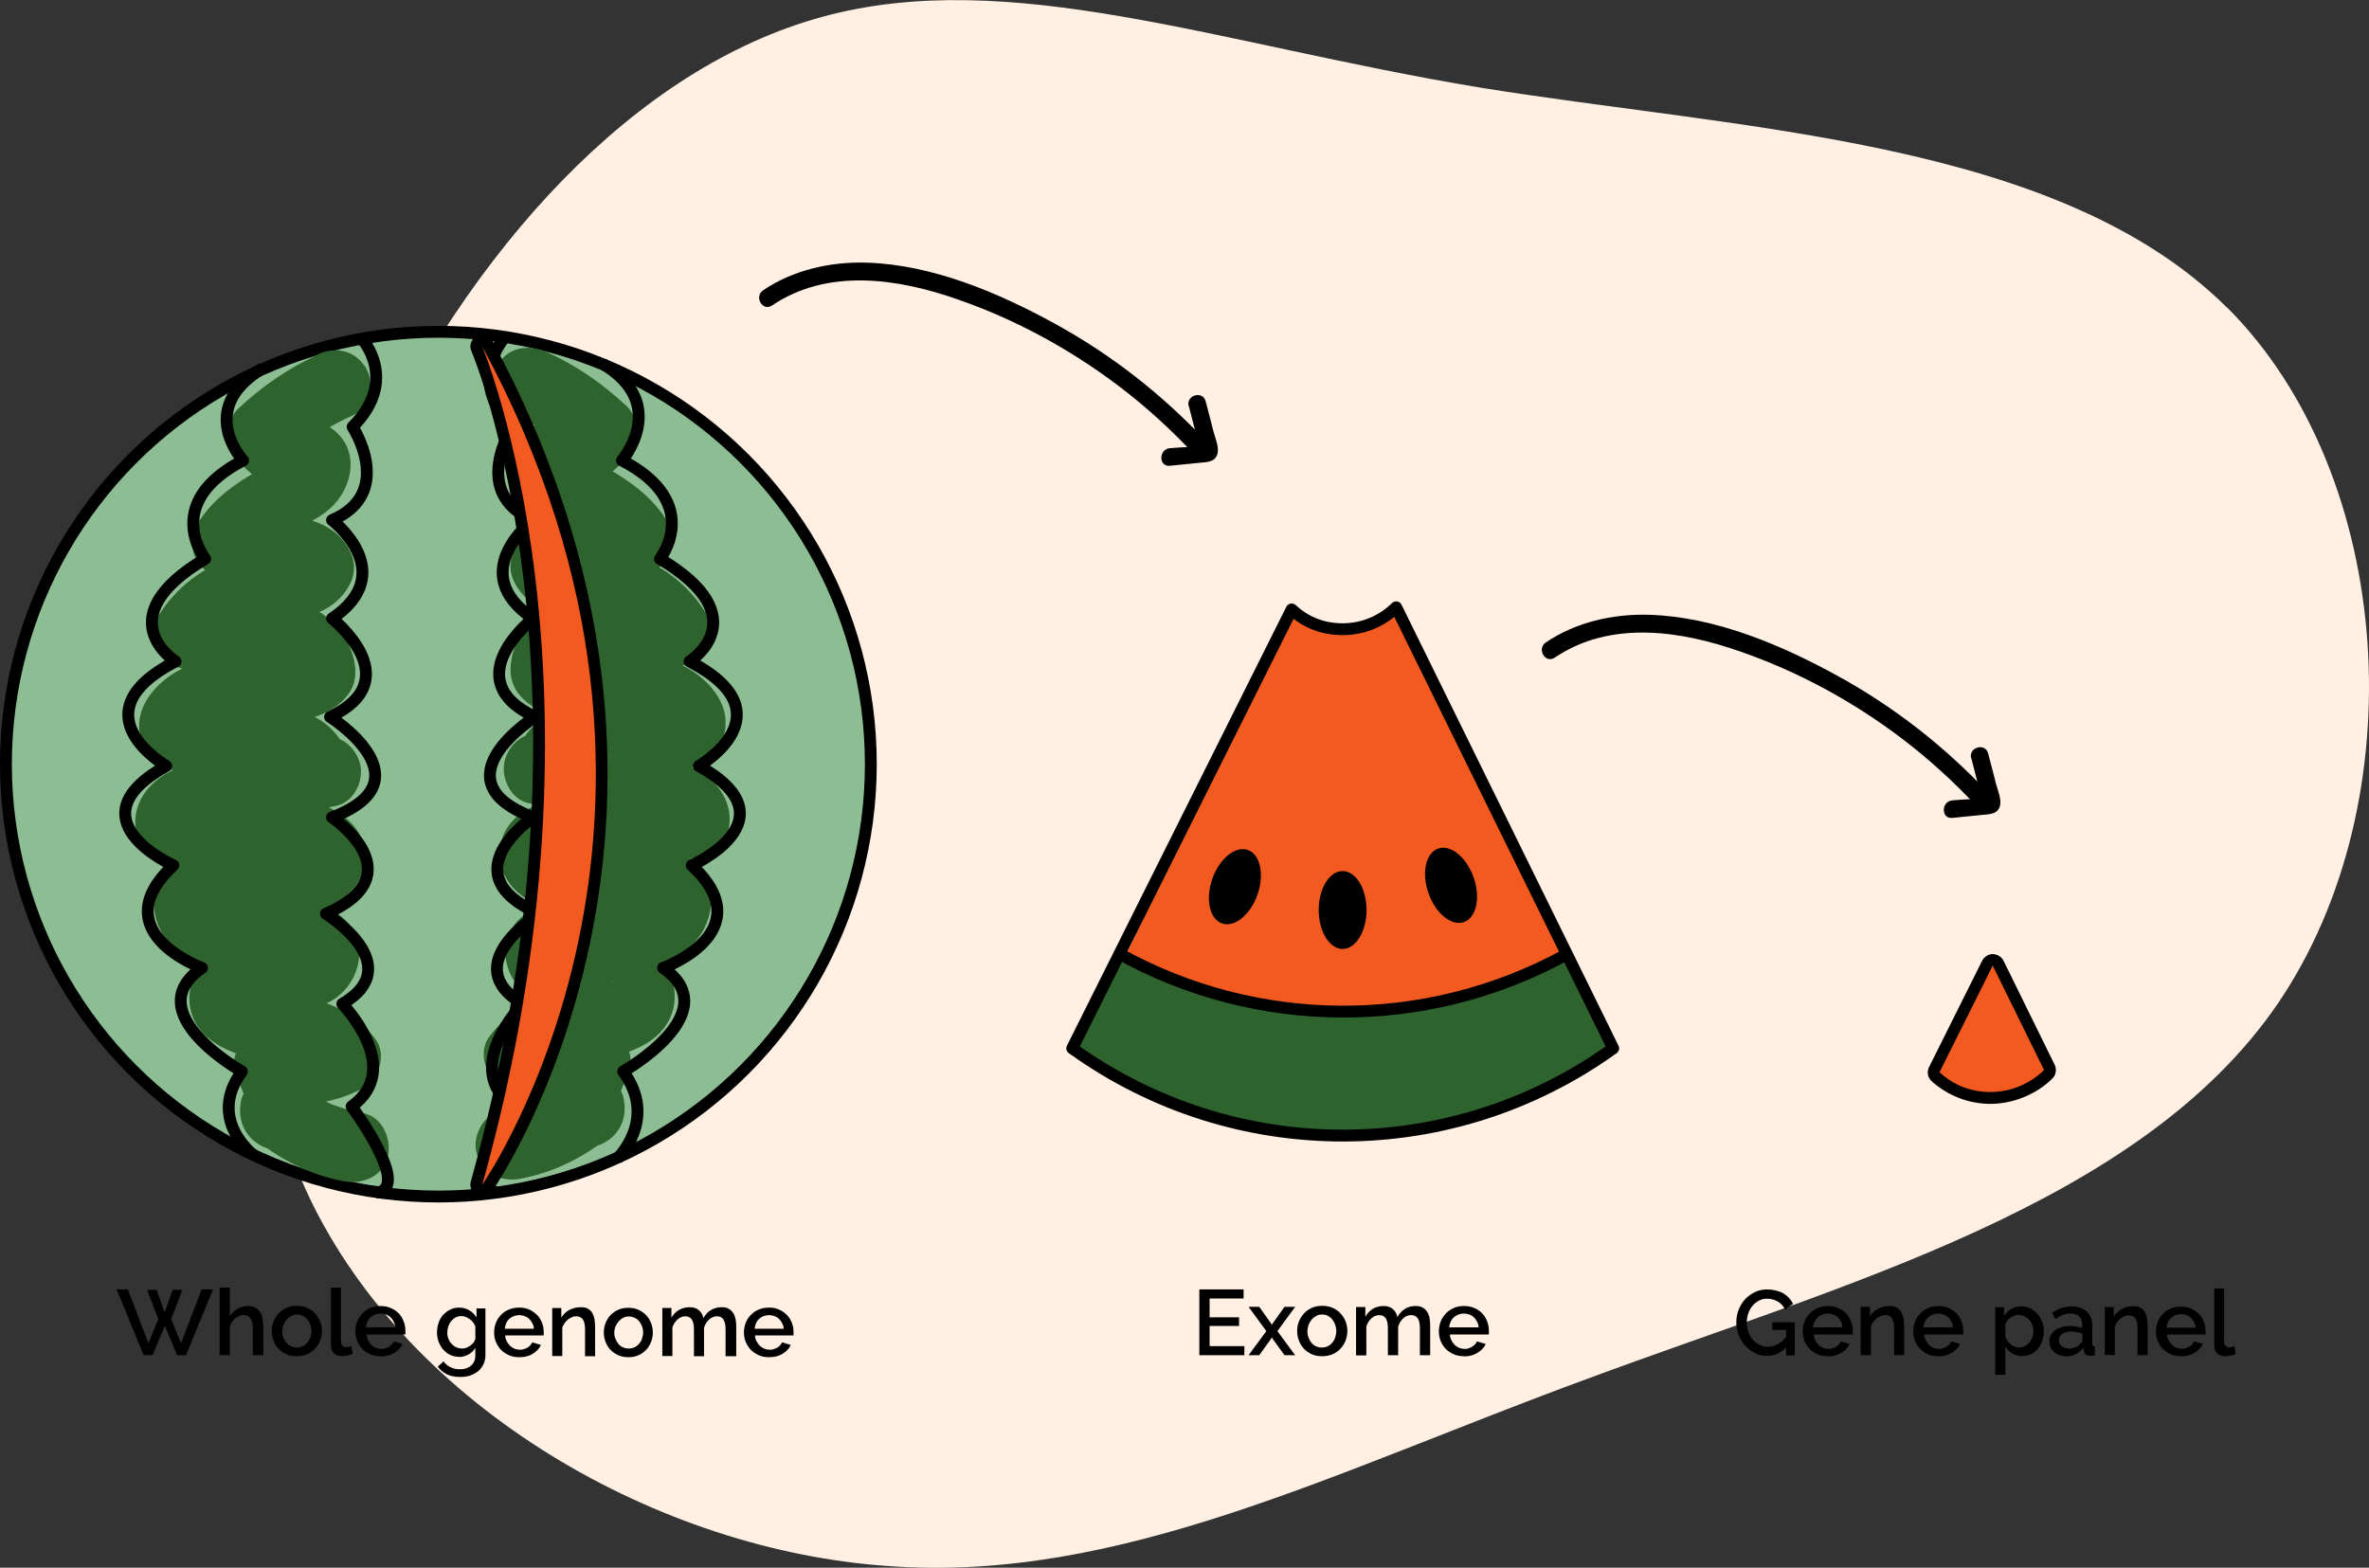 <svg xmlns="http://www.w3.org/2000/svg" id="Layer_1" viewBox="0 0 1198.6 793.3"><rect x="0" y="0" width="1198.6" height="793.3" fill="#333333" stroke="none"/><defs><style>      .st0 {        stroke-linecap: round;      }      .st0, .st1 {        stroke-linejoin: round;      }      .st0, .st1, .st2 {        fill: none;      }      .st0, .st1, .st2, .st3 {        stroke: #000;        stroke-width: 6px;      }      .st4 {        fill: #fff0e3;      }      .st5 {        fill: #2e632e;      }      .st6 {        fill: #f25a1f;      }      .st2, .st3 {        stroke-miterlimit: 10;      }      .st3 {        fill: #8cbd93;      }    </style></defs><path class="st4" d="M1126.8,155.6c85.2,85,95.6,249.5,25.7,352.2-69.7,102.1-220.4,142-349.3,189.9-128.7,47.2-236.8,103.3-353.4,94.8-116.2-7.7-242.5-79.8-293.4-186.8-50.2-106.8-25.8-248.8,27.6-364.5C238.2,124.9,321.5,34.3,416.1,8.5c94.6-25.8,199.7,13.7,332,35.7,133.2,21.6,292.8,26.2,378.6,111.4h0Z"></path><g><path class="st5" d="M791.7,482.1c-1.1,1-2.5,1.8-4,2.1l.3.6s-115,60.2-218.7-.6v-.2c-.8-.2-1.7-.5-2.6-.8l-24.3,48,.6.4c81.7,57.7,191.6,57.6,273.1-.4h0l-24.4-49h0Z"></path><g><path class="st6" d="M568.7,485.1l84.8-176.7s25.2,22.2,52.9-1.1l85.3,174.8s-119.3,64.6-223,3.1h0Z"></path><path class="st2" d="M565.7,482.3c70.1,39.1,155.5,39.5,225.9,1.2"></path></g><path class="st0" d="M706.4,307.3c-7,6.9-16.5,11.1-27.1,11.1s-19-3.8-25.8-10l-111,222.1.6.4c81.7,58.5,191.6,58.3,273.1-.4h0l-109.8-223.2h0Z"></path><g><ellipse cx="734.1" cy="448.4" rx="12.1" ry="19.7" transform="translate(-107.2 268.9) rotate(-19.4)"></ellipse><ellipse cx="679.3" cy="460.5" rx="12.1" ry="19.7"></ellipse><ellipse cx="624.6" cy="448.4" rx="19.7" ry="12.1" transform="translate(-5.6 888.9) rotate(-70.6)"></ellipse></g></g><g><path class="st6" d="M1007.2,555.6c-10.3,0-20.1-3.8-27.8-10.7-1-.9-1.3-2.4-.7-3.6l26.9-53.9c.5-1,1.5-1.7,2.7-1.7h0c1.1,0,2.2.6,2.7,1.7l25.9,52.7c.6,1.2.3,2.6-.6,3.5-7.8,7.7-18.2,12-29.2,12h0Z"></path><path d="M1008.3,488.8l25.9,52.7c-7,6.8-16.5,11.1-27.1,11.1s-19-3.8-25.8-10l26.9-53.9M1008.3,482.8c-2.3,0-4.3,1.3-5.4,3.3l-26.9,53.9c-1.2,2.4-.7,5.3,1.3,7.1,8.2,7.4,18.8,11.5,29.8,11.5s22.9-4.5,31.3-12.8c1.8-1.8,2.3-4.6,1.2-6.9l-25.9-52.7c-1-2-3.1-3.3-5.4-3.4h0,0Z"></path></g><g><circle class="st3" cx="221.8" cy="386.7" r="218.8"></circle><path class="st5" d="M160.9,179.5c-14.9,6.7-28.5,16.1-40.4,27.3-5.8,5.5-6.6,14.9-2.8,21.6,5.2,9.4,14.5,16.6,25.1,18.9,2.9.6,6,1.1,9,1,2.1,0,1.9,0-.6-.4-6.8-3.9-9.6-8.9-8.4-14.9.2-1.4.9-2.5,1.9-3.4-.6.7-1.3,1.4-2,2,3-2.9-1.2.4-2.3,1-15.6,8.6-31.4,17.1-40.8,33-4,6.7-2.9,16.1,2.8,21.6,9.1,8.8,21.1,11,33.3,10.2,2.1-.1,4.1-.4,6.2-.4.9,0,1.8,0,2.7,0,.6,0,4.4.6,1.6,0-2.5-.5.4.2.9.3,2.3.6,1.8.7-.1-.2,2,1,.2,0-.6-.7,2.7,2.3-1.6-3,0,.3l2.8-21.6c-.5.7-1.1,1.4-1.7,2-1.4,1.3-1.2,1.2.7-.4-.5.4-1.1.7-1.6,1-1.2.6-.7.4,1.3-.5-1.7,1.6-7,1.8-9.2,2.2,4.5-.7.2,0-.9,0-1.9.2-3.8.4-5.6.6-4.1.5-8.4,1-12.4,2-16.6,4.1-30.8,15.3-39.7,29.7-5.8,9.5-.4,23.6,10.7,26.2,15.2,3.5,29.7-.2,45-.4,3.6,0-3.4-1,.4,0,1.3.4,2.6.7,3.8,1,3.4.8-2.6-1.7.6.2.7.4,3.2,1.2,3.3,2l-1.6-1.3c.6.5,1.2,1.1,1.8,1.7,2.5,2-1.4-2-.2-.4,2.3,3.1-.3-1.2,0,0,.3,1.4.3.7-.2-1.8,0,.8,0,1.6,0,2.5l8.9-15.4c-1.7,1.3-3.4,2.3-5.2,3.3,3.4-1.9-1.8.6-2.9.9-.8.2-7.2,1.3-2.9.8-1.6.2-3.2.3-4.8.4-7.5.5-15,.2-22.4,1.1-9,1.1-17.9,3-25.8,7.8-9,5.4-17.8,15-18.2,26-.9,25.5,32,28.9,50.6,28,3.9-.2,7.9-.5,11.8-.6,2.2,0,4.5.1,6.7,0,2.3.2,2.2.1-.3-.2.9.1,1.9.3,2.8.6,1,.3,4.6,2,1,.2,1.7,1.1,1.6.9-.3-.4-.9-1-1.6-2.2-1.8-3.5-.5-1.7-.5-3.3,0-5,1.2-2.4,1.3-2.8.4-1.1,1.4-2.5,3.6-4.2,6.6-4.9,6.7.9,8.5.7,5.5-.4,1.4,10.9,2.8,21.8,4.3,32.6.9-.6,1.9-1.1,2.8-1.6,2.7-1.6-.8,0,.9-.4,1-.2,2.1-.6,3.1-.9.8-.2,4.4-.6.8-.2-1.6-11.7-3.2-23.4-4.8-35.1-18.4,3.3-36.7,7-55,11.1-8.1,1.9-16.5,3.5-23.5,8.3-10.1,6.8-16,17.8-12.6,30.1,2.7,9.7,12.5,14.4,22,12.5,1.7-.4,3.5-.7,5.2-1,5.6-1.1-3.4.2,2.3-.3,3.5-.3,7.1-.6,10.6-.7s7.1,0,10.7.3c1.8.1,3.5.3,5.3.5,2.2.3,2.3.3.5,0,1.2.2,2.3.4,3.5.6,6.4,1.2,12.7,2.9,18.8,5.1,1.7.6,3.4,1.2,5,1.9-3.7-1.7.6.7,1,.7l-1.6-1.1c-3.7-4.3-4.3-8.8-2-13.5,1.5-1.8,1.6-2,.2-.6,1.7-1.3,1.7-1.4,0-.4l-1.3.7c2.2-1,2.2-1-.1-.2-1.8.4-3.6,1-5.4,1.4s-3.6.8-5.5,1.1c3.4-.5-2.6.2-2.6.2-7,.5-13.8-.2-20.8-.9-15.8-1.6-33.6,5-36.8,22.4-1.8,9.8,1.4,19.2,7.8,26.6s15.4,10.8,25,11.9c6.5.7,12.8-.2,19.3-.5,3.8-.1,7.5,0,11.2.4-3.4-.4,2.6.5,2.7.5,2.5.5,4.8,1.2,7.3,1.9l1.4.5c-4.2-1.1-6.5-4.5-6.7-10.2.1-3.9,1.2-5.1,3.7-7-3.6,2.8,3.2-1.8-.9.3-1.2.6-2.9-.3.4,0-7.1-.6-14.8-1.8-22-1.3-9.2.6-17.9,3.9-24,10.9-6.3,7.2-9.5,17-6.9,26.5,4.6,16.6,23.7,22.3,38.7,25.2,6,1.1,12.1,2,17.9,3.8.6.2,3.1.7,3.5,1.2-2.4-1-2.7-1.2-.9-.3.7.4,1.4.7,2.1,1.2l1,.6c1.6,1.1,1.3.9-.8-.6.7-.2,4.6,5.6,1.3,1,2.1-8.2,4.3-16.3,6.4-24.4-.4.2-5,2.2-1.7,1-1,.4-2.1.7-3.1,1.1-1.6.5-3.2.8-4.8,1.2-3.3.7,1,.2-1,0-1.4,0-2.8.1-4.1.1-.4,0-4.9-.2-2.6,0s-2-.4-2.5-.5c-1.6-.4-3.2-.8-4.8-1.3-12.1-3.9-26.9,9.3-22,22,1.5,3.8,3,7.7,4.5,11.5.7,1.8,1.4,3.5,2.1,5.3.3.8.6,1.5.9,2.3,0-2.3,0-2.4-.2-.4.8-3,1.6-6,2.4-9l1.5-1.7,7.9-4.6,13.4,3.8,4.6,7.9-.2-.7v9.5l.2-.8-29.8,7.9c13.7,11.7,29.8,20.2,47.6,23.4,9.2,1.7,19.7-2.5,22-12.5,2-8.8-2.6-20.2-12.5-22-3.2-.6-6.4-1.3-9.6-2.3-1.6-.5-3.1-1.1-4.7-1.6-1.9-.8-2.1-.8-.3,0-.8-.3-1.5-.7-2.2-1-3-1.4-5.9-3-8.7-4.8-1.4-.9-2.7-1.9-4.1-2.8-1-.7-.9-.6.3.3-.9-.7-1.7-1.4-2.5-2.1-5-4.2-10.8-6.4-17.4-4.6-5.7,1.6-11.2,6.5-12.5,12.5-1.9,9.2,1.3,17.8,9.6,22.6s20.2,2.5,26.3-5.4c9.7-12.6.9-27.7-4.1-40.3-7.3,7.3-14.6,14.7-22,22,17.3,5.6,36,3.3,52-5.2,7.9-4.2,11.9-16.8,6.4-24.4-8.4-11.6-19.9-17.9-33.7-21-5.6-1.2-11.3-2-16.9-3.3-2.6-.6-5.1-1.2-7.6-2.1-.6-.2-1.2-.5-1.8-.7-2-.6,1.4.5,1.3.5-1,.2-3.1-1.8-4-2.2-1.7-.9.7.4.9.6,1.2,1.6,2.6,3.8,2.9,5.8.2,1.2.2,2.5-.1,3.6,0,.1-1.6,3.1-.6,1.4s-.9,1-.9,1c.4-.5,1.9-1.3.1-.3-2.1,1.2,0,.2.3,0-.2,0-2.4,1.4-2.6.8,0,0,10.1.5,11,.6,3.4.4,6.8.9,10.2.7,9.4-.4,19-3.3,25.5-10.4,7.8-8.4,10.4-21.7,3.7-31.7-10.1-15-34.8-16.8-51.2-15.6-3.8.3-7.6.7-11.5.6-.9,0-1.7,0-2.6-.1.7,0,2.1.7.5,0-.7-.3-2-.2-2.5-.7.9.8,2.9.7.8,0,.2,0,2.5,2,1.1.7s.6.9.7,1.1c-1.1-3.1,0,2.9-.3-.3.3,2.4.2,4.6-1.2,6.7,0,0-2.3,2.5-.9,1.1,1.2-1.1-1.8,1.2-2.2,1.4-1.5,1.1-.8.3.2.1-.1,0-3.6.2-1.5.2,1.4,0,2.7,0,4.1,0,3.1.1,6.2.6,9.4,1,8.8.9,17.4.1,26.1-1.2,16.8-2.6,39-11.7,37.8-32.3-1.3-21.8-28.3-28.6-46-31.9-19.1-3.6-38.1-3.4-57.2.6l22,12.5c.6,2.1,0,5.4-.9,7.3-.4,1-1.1,1.9-2.1,2.4-1.2.8-1.1.8.3-.1,1-.5,4.7-2,.7-.6,1.1-.4,2.1-.7,3.2-1,7-1.9,14.2-3.3,21.4-4.9,14.5-3.1,29-6,43.6-8.6,8.7-1.6,13.9-11.5,12.8-19.6s-8.7-16.3-17.5-15.5c-9.2.9-17.8,3.1-25.7,8.1-6.1,3.8-9.5,10.6-8.5,17.8s6,12.1,12.8,14.9c13.7,5.5,28.4-6,31.7-19.1,3.9-15.6-6.9-28.9-21.1-33.9-10.1-3.5-21.2-2.6-31.6-2.1-5,.3-10,.4-15,.1-.9,0-3.3-.7,0,0-1.1-.2-2.1-.4-3.1-.7.1,0-4.8-1.6-2.4-.7,1.1.5.9.3-.8-.5-3.3-2.4-2.9.2,1.2,7.7l2.3,8.4c.9-1.4,1-1.5.1-.4-1.7,2.2,1.1-.9,1.2-1.1,1-1.1,2.1-.8-.6.4.7-.3,1.6-.9,2.2-1.4,2.5-1.6,0-.1-.7.1,1.1-.4,2.1-.8,3.2-1.1,2.4-.8,4.9-1.2,7.4-1.7-4,.8.7,0,2.2-.1,2.2-.1,4.3-.2,6.5-.2,5.1-.1,10.1-.2,15.2-.8,12.5-1.4,28.1-4.9,35.4-16.2,7.2-11.2-.3-27.8-9-35.8-9-8.3-21.4-12.6-33.6-12.8-6-.1-11.9.8-17.9,1.5-3.2.4-6.5.7-9.8.7-1.2,0-2.3,0-3.5,0-.9,0-1.8-.1-2.6-.2,1.8.2,1.7.1-.5-.3,3.6,8.8,7.1,17.5,10.7,26.2.3-.5,3.3-4.7,2-3.2s2.2-2.3,2.6-2.7c1.1-1,2.2-2.1,3.4-3-3,2.4.6-.2,1.3-.7,1.7-1,3.5-2,5.3-2.8-2.9,1.3.1,0,1.4-.3,1.4-.4,2.9-.8,4.4-1.1.9-.2,1.8-.3,2.7-.5-2.2.3-2.6.4-1.3.2,14.6-1.3,31.9-2.8,41.6-15.3,5.2-6.8,6.7-13.8,2.8-21.6-6-12-19.3-16.7-31.9-17.3-4.4-.2-8.8.5-13.3.6-1.2,0-2.5-.1-3.7,0-2.2.2,3.6,1.1-.2,0-.5-.1-2.1-.9-2.7-.8,1.1-.3,4.6,3.2,2.2.9.9,7.2,1.9,14.4,2.8,21.6.6-1,1.3-2,1.9-3.1,1.2-2-1.9,1.8-.1.2,1.6-1.4,3-3.1,4.6-4.5,1.4-1.2,1-.9-.2,0,1-.7,2-1.4,3-2.1,1.8-1.2,3.7-2.4,5.6-3.5,8.2-4.9,18.1-8.5,24.6-15.8,10.4-11.8,11.6-29.8-3.1-38.9-3.8-2.3-7.9-3-12.2-3.4-1.1,0-2.4-.2-3.5,0-2.1.3,2.5.9.5.2-1.2-.4-3.3-1.6-.4.1-.8-.5-1.6-1-2.5-1.4,1.4.8,1.5,1.5.4,0,2.5,3.3-.1-.4-.5-1-.9,7.2-1.9,14.4-2.8,21.6,2.5-2.3,5.1-4.6,7.7-6.8,3.1-2.5-1.2.7,1.8-1.4,1.6-1.1,3.3-2.3,4.9-3.4,6-3.9,12.2-7.3,18.7-10.2,8.6-3.8,11.2-16.9,6.4-24.4-5.7-8.8-15.3-10.5-24.4-6.4h0Z"></path><path class="st1" d="M183.2,171.6s18.9,20.7-4.8,44.4c0,0,21.8,33.4-10.4,47.2,0,0,34.6,26.4,0,49.8,0,0,39.3,30.8-1,49.8,0,0,50.7,32,1,50.8,0,0,42.7,28.7-3.1,48.8,0,0,42,25.9,8.3,45.6,0,0,31.7,32.5,4.7,51.9,0,0,31.2,42,12.3,43.6"></path><path class="st1" d="M128.2,584.5s-23.7-18-5.8-42.3c0,0-53.1-29.8-20.2-52.4,0,0-50.5-18.3-14.5-51.9,0,0-52.3-23.2-3.6-50.3,0,0-46.2-26.5,4.7-52.9,0,0-35.1-22.1,15-51.9,0,0-22.4-28.2,19.2-49.8,0,0-24.2-26.1,9.8-46.6"></path><path class="st5" d="M258.9,209.3c6.5,2.9,12.8,6.3,18.7,10.2,1.4.9,2.8,1.9,4.2,2.9.7.5,1.4,1,2.1,1.5-1.1-.9-1.2-1-.2-.2,2.9,2.3,5.7,4.8,8.4,7.3-.9-7.2-1.9-14.4-2.8-21.6-.3.6-2.6,3.2-1,1.7,2.2-2-2.1,1.7.1-.2,1.8-1.5-1.6.8-1.8.9,1.3-.8,2.2-.7.3-.3-2.3.4-.7-.2.5,0-1.1-.1-2.4,0-3.5,0-4.4.2-8.5,1-12.4,3.1-15.8,8.2-14,27.6-3.7,39.2,6.3,7.1,15.8,10.8,23.9,15.5,1.9,1.1,3.8,2.3,5.7,3.5,1,.7,2,1.4,3,2.1,2.1,1.4-2-1.9-.2-.1,1.5,1.5,3.2,2.9,4.7,4.5,1.3,1.3.8,1,0-.3.8,1.2,1.6,2.4,2.4,3.7l2.8-21.6c-2.4,2.4.8-.1,1.3-.5,1.8-1.4-.9.2-1.7.5-3.1,1,1.8.2-.2,0-1.2-.1-2.5,0-3.7,0-4.4-.1-8.8-.8-13.3-.6-12.6.6-25.9,5.4-32,17.3-4,8-2.4,14.9,2.8,21.6,9.7,12.6,27,14.1,41.6,15.3,1.4.2.9.1-1.3-.2.9.1,1.8.3,2.7.5,1.5.3,3,.6,4.4,1.1.5.2,5,2,1.4.3,1.6.7,3.2,1.5,4.7,2.4.7.4,5.1,3.5,2,1.1,1.2.9,2.3,2,3.4,3s2.1,2.2,3.1,3.3c-2.6-3,1.1,1.8,1.6,2.5l10.7-26.2c-5.3,1.2,1.9.2-1.3.4-1.2,0-2.3.2-3.5.2-2.7,0-5.3-.1-8-.4-5.7-.5-11.3-1.4-17-1.8-10.6-.6-21.7,1.7-30.9,7.3-10.3,6.4-17.5,16.3-18.5,28.5-.8,9.4,3.6,15.9,11.3,20.9,4.8,3.1,10.7,5.3,16.4,6.5,10.6,2.2,21.1,1.8,31.8,2.5,1.3,0,6.6,1,2.2.1,2,.4,4.1.7,6.1,1.3,1.1.3,2.2.7,3.2,1,1.3.4,2,1.5-.6-.2.6.4,1.6.9,2.3,1.2,3.3,1.6-2-2.4.5.3.6.6,1.2,1.3,1.8,1.9-2.5-2.2-1-1.6-.5-.4-2.9-6.9,10.4-20.7,2.8-15.7-2.1,1.4,3.3-.6-1,.3-1,.2-2.1.5-3.1.8-3.3.8-.9.2,0,.1-2.7.3-5.5.4-8.2.3-11.4-.1-22.4-1.6-33.8.2-14.4,2.2-28.3,13.4-28.2,28.9,0,15.6,16.2,32.1,32.5,25.5,6.8-2.7,11.8-7.2,12.8-14.9,1-7.2-2.4-14-8.5-17.8-8-5-16.4-7.2-25.7-8.1s-16.5,7.5-17.5,15.5,4,18,12.8,19.6c14.6,2.6,29.1,5.5,43.6,8.6,6.9,1.5,13.9,2.9,20.7,4.7,1.3.3,2.5.8,3.8,1.2-3.8-1.1-.4,0,.7.6,2.7,1.5-1.2-1.1-1.8-2.2-1.1-2.1-1.5-5.1-.9-7.3l22-12.5c-15.6-3.2-31.4-4.1-47.1-2.1-8.7,1.1-17.2,2.7-25.5,5.5s-16.8,5.5-23,11.4c-8.2,7.8-9.8,20.5-4.1,30.2,4.7,8,13.1,12.9,21.7,15.7,8.5,2.8,17.8,4.1,26.7,4.5,7,.3,13.8-.8,20.8-1.3,1.4,0,2.8,0,4.1,0,3.3,0-2.5-.9.4.2-1.2-.5-4.5-3.4-2.7-1.4-2.2-2.3-2.3-4.1-2.7-7-.2-1.8,0-1.1-.2,0,0,0,1.3-3.2.4-1.4-.9,1.7.6-.8.8-1-.3.3-1.8,2-.2.4,1.5-1.5.2,0-.4.1.3-.1,3.4-.9,1.1-.4-.8.2-1.7.5-2.5.7,1.8-.5,1.1,0-.4,0-7.8.1-15.5-1.2-23.4-.7-8.4.5-17.4,1.7-25.3,4.8-10.8,4.2-19.6,13-18.7,25.4.8,11.3,8.2,20.2,18.4,24.5,7.6,3.2,15.8,3.4,23.9,2.4,3.7-.5,7.3-.9,11-.8,2.3,0,0,.1-.3,0-.2-.1-2.2-1.5-.8-.5,1.6,1.2-1-.9-1-.9,1.4,1.7.4.3-.3-.7.5.7.6,2.1.2.1-.4-1.6-.9-2.8-.6-4.6.3-2,1.6-4.2,2.9-5.8.8-1,2.2-1.3.3-.2-.7.4-4.6,2.6-2.4,1.4s-1.9.6-2.7.9c-5.9,1.9-12,2.8-18.1,4-15.8,3-29.3,8.6-38.9,22-5.5,7.6-1.5,20.2,6.4,24.4,16,8.5,34.7,10.8,52,5.2l-22-22c-5,12.6-13.8,27.7-4.1,40.3,5.7,7.3,15.6,9.9,24.2,6.3,9.6-4.1,13.9-13.4,11.7-23.5-1.3-6-6.8-10.9-12.5-12.5-6.5-1.8-12.4.4-17.4,4.6-.6.5-4,3.1-1.5,1.3-1.3,1-2.7,1.9-4.1,2.8-3,1.9-6.1,3.7-9.4,5.2-.7.4-1.5.7-2.2,1,1.5-.6,1.6-.7.5-.2-1.6.5-3.1,1.1-4.7,1.6-3.4,1.1-6.9,1.9-10.4,2.5-9.2,1.7-15.3,13.3-12.5,22,3.2,9.9,12.1,14.3,22,12.5,17.8-3.3,33.9-11.8,47.6-23.4l-29.9-7.9.2.8v-9.5l-.2.7,4.6-7.9,13.5-3.8,7.9,4.6,1.5,1.7c.8,3,1.6,6,2.4,9-.2-2-.2-1.9-.2.4l.5-1.4c1.1-1.7,1.7-4.3,2.4-6.2,1.5-3.8,3-7.7,4.5-11.5,5-12.7-9.9-25.9-22-22-2.6.8-5.3,1.6-8,2,3.9-.5-1.4,0-1.8,0-1.4,0-2.8-.2-4.1-.1-2.6.1,3.6.9-1,0-1.3-.3-2.7-.6-4-1s-2.6-.8-3.9-1.3c2.9,1.1-.9-.5-1.7-1,2.1,8.2,4.3,16.3,6.4,24.4-2.7,3.8-.2.6.4-.2,2.4-2.9-3.2,1.7.1-.2,1-.6,2.1-1.2,3.1-1.8,3.5-2-3.7,1.1.2,0,5.4-1.6,10.8-2.8,16.3-3.8,12.1-2.2,25.9-4.9,35.1-13.8,14.3-13.8,8.7-36.5-7.9-45.5-8.2-4.5-17.5-4.6-26.5-3.5-3.2.4-6.3.6-9.5.8s-.5,0,.4.2c-.9-.2-1.9-.4-2.8-.7,2.1,1,2.2,1,.5,0,2.5,2,3.6,3.1,3.7,7l-5.2,9.6c-2,.7-2.1.7-.2,0,3.6-1,7.2-2,11-2.6-3.4.5,2.7-.2,2.7-.2,1.9-.1,3.8-.1,5.6-.1,4.2,0,8.3.6,12.5.8,17.4.8,35.3-6.6,40.9-24.5,2.4-7.8,1.4-16.1-2.7-23.1-5.3-9-15.3-13-25.2-13.8-6-.4-11.9.9-17.9,1.2-3.1.2-6.2.2-9.3,0-1.9-.1-3.7-.2-5.6-.5,2.9.4-3.8-.8-4.4-1-1.8-.4-3.6-1-5.4-1.4-2.3-.8-2.4-.8-.1.2-.9-.4-1.7-.9-2.6-1.4l1.3,1.1c-1.4-1.5-1.4-1.2.2.6,2.4,4.7,1.7,9.2-2,13.5-2,1.3-2.1,1.5-.4.4,4-2.2-3.8,1.3,1.5-.7,2.2-.8,4.4-1.7,6.7-2.4,3.4-1.1,6.8-2.1,10.3-2.9,12.7-2.9,30.9-3.1,43.4-.5,9.5,2,19.3-2.7,22-12.5,3.4-12.2-2.5-23.2-12.6-30.1-7-4.8-15.4-6.4-23.5-8.3-18.2-4.1-36.6-7.9-55-11.1-1.6,11.7-3.2,23.4-4.8,35.1-1.8-.2-1.6-.4,0,0,1.3.3,2.6.8,3.9,1.1,2.3.5-1.8-1.2.2,0,1.1.7,2.4,1.3,3.5,2,1.4-10.9,2.8-21.8,4.3-32.6-3,1.1-1.2,1.2,5.5.4,3,.7,5.2,2.4,6.5,4.9-1-1.7-.8-1.3.4,1.1.4,1.7.4,3.3,0,5-.3,1.3-.9,2.5-1.8,3.5-1.9,1.3-2,1.5-.3.4l-1.7.6c.9-.3,1.8-.6,2.7-.9.9-.2,1.9-.4,2.8-.6-2.5.3-2.6.4-.3.2,2.2,0,4.5-.1,6.7,0,4,0,7.9.4,11.8.6,18.6,1,51.5-2.5,50.6-28-.4-11-9.2-20.6-18.2-26-7.9-4.8-16.8-6.6-25.8-7.8-7.5-.9-14.9-.7-22.4-1.1-1.6-.1-3.2-.2-4.8-.4,4.2.5-2.2-.5-3-.8-1-.3-6.2-2.8-2.9-.9-1.8-1-3.5-2.1-5.2-3.3l8.9,15.4c-.2-2.7.2-2.6-.4,0,.6-1.9.3-1.5-.6,1l.5-1c2.9-2.9-3.1,2.6,0-.1.4-.4.9-.9,1.3-1.3,1-.9.6-.6-1.1.9.1-.5,2.9-1.7,3.3-2,3.5-2-3.3.8.6-.2,1.3-.3,2.6-.7,3.8-1,3.9-1-3.6-.1.4,0,15.2.3,29.9,3.9,45,.4,11.1-2.6,16.5-16.7,10.7-26.2-8.9-14.4-23.1-25.6-39.6-29.7-4.1-1-8.3-1.5-12.4-2-1.9-.2-3.8-.4-5.6-.6-1-.1-5.4-.7-.9,0-2.3-.4-7.5-.5-9.2-2.2,2.1.9,2.5,1.1,1.3.5-.6-.3-1.1-.6-1.6-1,1.9,1.6,2.1,1.7.7.4-.6-.6-1.2-1.3-1.7-2l2.8,21.6c1.5-2.9-1.8,1.5-.4,0,1.7-1.6-2.8,1.8-.7.6,1.6-1-3.4.7-.2.1.5,0,2.1-.8,2.5-.6-2.3.3-2.8.3-1.4.2.5,0,.9,0,1.3,0,1.1,0,2.2,0,3.4,0,2.1,0,4.2.3,6.2.4,12.2.8,24.2-1.4,33.3-10.2,5.6-5.5,6.8-14.9,2.8-21.6-9.4-15.9-25.1-24.4-40.8-33-1.1-.6-5.2-4-2.3-1-.7-.6-1.4-1.3-2-2,1,.9,1.7,2,1.9,3.4,1.2,6-1.6,10.9-8.4,14.9-2.5.3-2.6.5-.6.4,3,.1,6.1-.3,9-1,10.6-2.3,19.9-9.5,25.1-18.9,3.8-6.8,3-16.2-2.8-21.6-11.9-11.2-25.5-20.6-40.4-27.3-8.5-3.8-19.6-2.7-24.4,6.4-4.1,7.8-2.7,20.4,6.4,24.4h0Z"></path><path class="st1" d="M251.8,603.4c-18.9-1.5,8-43.5,8-43.5-27-19.3,4.7-51.9,4.7-51.9-33.7-19.8,8.3-45.6,8.3-45.6-45.8-20-3.1-48.8-3.1-48.8-49.7-18.8,1-50.8,1-50.8-40.3-19-1-49.8-1-49.8-34.6-23.4,0-49.8,0-49.8-32.2-13.8-10.4-47.2-10.4-47.2-23.6-23.6-4.1-45.1-4.1-45.1"></path><path class="st1" d="M312.3,586.3s20.9-19.8,3-44.1c0,0,53-29.8,20.2-52.4,0,0,50.5-18.3,14.5-51.9,0,0,52.3-23.2,3.6-50.3,0,0,46.2-26.5-4.7-52.9,0,0,35.1-22.1-15-51.9,0,0,22.4-28.2-19.2-49.8,0,0,24.4-28.4-9.6-48.8"></path></g><g><path d="M390.6,154.6c28.3-19.1,63.8-13.7,94.2-3,29,10.1,56.4,25,80.9,43.5,13.9,10.5,26.7,22.2,38.6,34.9,3.9,4.2,10.2-2.1,6.3-6.3-22.2-23.8-48.1-44.1-76.7-59.8-28.9-15.9-62.3-30-95.6-31-18.3-.5-36.9,3.7-52.2,14-4.7,3.2-.3,10.9,4.5,7.7h0Z"></path><path d="M601.5,205.5l3.2,12.5,1.5,5.8.7,2.9c.5,2.2.7,2.6.3,1.1l3.1-3.1c-5.5,1.8-12.6,1.5-18.4,2.1s-5.7,9.5,0,8.9c5-.5,10-1,14.9-1.5,3.4-.4,7.5-.1,9-4,1.3-3.6-.9-8.2-1.8-11.7-1.3-5.1-2.6-10.3-4-15.4-1.4-5.6-10-3.2-8.6,2.4h0Z"></path></g><g><path d="M786.6,332.8c28.3-19.1,63.8-13.7,94.2-3,29,10.1,56.4,25,80.9,43.5,13.9,10.5,26.7,22.2,38.6,34.9,3.9,4.2,10.2-2.1,6.3-6.3-22.2-23.8-48.1-44.1-76.7-59.8-28.9-15.9-62.3-30-95.6-31-18.3-.5-36.9,3.7-52.2,14-4.7,3.2-.3,10.9,4.5,7.7h0Z"></path><path d="M997.4,383.7l3.2,12.5,1.5,5.8.7,2.9c.5,2.2.7,2.6.3,1.1l3.1-3.1c-5.5,1.8-12.6,1.5-18.4,2.1s-5.7,9.5,0,8.9c5-.5,10-1,14.9-1.5,3.4-.4,7.5-.1,9-4,1.3-3.5-.9-8.2-1.8-11.7-1.3-5.1-2.6-10.3-4-15.4-1.4-5.6-10-3.2-8.6,2.4h0Z"></path></g><g><path class="st6" d="M244,602.5c-.4,0-.9,0-1.3-.3-1.3-.6-2-2.1-1.6-3.5,36.7-131,34.8-238.7,26.7-306.1-7-58.4-20.5-101.4-26.6-116-.6-1.5,0-3.2,1.5-3.9.4-.2.9-.3,1.3-.3,1.1,0,2.1.6,2.6,1.6,29.7,54.8,48.1,111.3,54.9,168.1,5.4,45.4,3.4,91-6.1,135.6-8.4,39.6-21.2,71.1-30.5,90.5-10.1,21.1-18.1,32.6-18.4,33.1-.6.8-1.5,1.3-2.5,1.3h0Z"></path><path d="M244,175.4c129.3,238.8,0,424.1,0,424.1,71.4-254.7,0-424.1,0-424.1M244,169.4c-.9,0-1.8.2-2.6.6-2.9,1.4-4.2,4.8-2.9,7.7h0c6.1,14.5,19.5,57.3,26.4,115.5,5.1,42.7,6.2,87.3,3.2,132.6-3.7,56.6-13.8,114.5-29.9,172.1-.8,2.8.6,5.8,3.2,7,.8.4,1.7.6,2.6.6,1.9,0,3.8-.9,4.9-2.6,1.4-1.9,33.2-48.2,49.4-124.7,9.5-44.9,11.6-90.8,6.1-136.5-6.8-57.1-25.4-114-55.2-169.1-1.1-2-3.1-3.1-5.3-3.1h0Z"></path></g><g><path d="M74.2,652.7h5l4.1,11.3,4.1-11.3h4.9l-5.7,14.8,5,12.2,10.4-27.2h5.8l-13.7,33.3h-4.5l-6.2-14.9-6.2,14.9h-4.5l-13.7-33.3h5.7l10.4,27.2,5-12.2-5.7-14.8Z"></path><path d="M133.1,685.8h-5.2v-13.7c0-2.2-.4-3.9-1.2-5-.8-1.1-1.9-1.6-3.4-1.6s-1.4.1-2.2.4c-.7.3-1.4.7-2,1.2-.6.5-1.2,1.1-1.7,1.8-.5.7-.9,1.5-1.1,2.3v14.6h-5.2v-34.2h5.2v14.6c.9-1.7,2.2-3,3.8-3.9s3.4-1.4,5.3-1.4,2.8.3,3.8.8,1.8,1.3,2.4,2.2c.6.9,1,2,1.2,3.2s.4,2.5.4,3.8v15h0Z"></path><path d="M150.1,686.3c-1.9,0-3.7-.3-5.2-1s-2.9-1.6-4-2.8c-1.1-1.2-1.9-2.5-2.5-4.1s-.9-3.2-.9-4.9.3-3.3.9-4.8,1.4-2.9,2.6-4.1,2.4-2.1,4-2.8,3.3-1,5.2-1,3.6.3,5.2,1c1.6.7,2.9,1.6,4,2.8,1.1,1.2,2,2.5,2.6,4.1s.9,3.2.9,4.8-.3,3.3-.9,4.9-1.4,2.9-2.6,4.1-2.4,2.1-4,2.8-3.3,1-5.2,1h0ZM142.8,673.7c0,1.2.2,2.3.6,3.3.4,1,.9,1.9,1.6,2.6s1.4,1.3,2.3,1.7c.9.4,1.9.6,2.9.6s2-.2,2.9-.6,1.7-1,2.3-1.8,1.2-1.6,1.6-2.6.6-2.1.6-3.3-.2-2.2-.6-3.3-.9-1.9-1.6-2.7-1.4-1.3-2.3-1.8c-.9-.4-1.9-.6-2.9-.6s-1.9.2-2.8.7-1.7,1-2.3,1.8-1.2,1.6-1.6,2.7c-.4,1-.6,2.1-.6,3.3h0Z"></path><path d="M167.3,651.6h5.2v27.2c0,.9.2,1.6.7,2.1s1.1.8,2,.8.7,0,1.2-.2.9-.3,1.3-.4l.8,4c-.8.3-1.6.6-2.7.8s-1.9.3-2.8.3c-1.8,0-3.2-.5-4.1-1.5-1-1-1.5-2.3-1.5-4.1v-29h0Z"></path><path d="M192.5,686.3c-1.9,0-3.6-.3-5.2-1s-2.9-1.6-4-2.7c-1.1-1.2-2-2.5-2.6-4s-.9-3.2-.9-4.9.3-3.3.9-4.9,1.5-2.9,2.6-4.1c1.1-1.2,2.4-2.1,4-2.8,1.6-.7,3.3-1,5.2-1s3.6.3,5.2,1c1.6.7,2.9,1.6,4,2.7,1.1,1.1,1.9,2.5,2.5,4s.9,3.1.9,4.8,0,.7,0,1.1,0,.6,0,.8h-19.6c0,1.1.4,2.1.8,3,.4.9,1,1.6,1.6,2.3s1.4,1.1,2.3,1.5c.9.3,1.8.5,2.7.5s1.4,0,2-.3,1.3-.4,1.9-.8,1.1-.7,1.5-1.2.8-1,1-1.5l4.4,1.3c-.8,1.8-2.2,3.3-4.2,4.5-1.9,1.2-4.2,1.8-6.8,1.8h0ZM200,671.7c0-1-.4-2-.8-2.9-.4-.9-1-1.6-1.6-2.2-.7-.6-1.4-1.1-2.3-1.4s-1.8-.5-2.8-.5-1.9.2-2.7.5-1.6.8-2.3,1.4-1.2,1.3-1.6,2.2c-.4.9-.7,1.8-.8,2.9h14.8,0Z"></path></g><g><path d="M629.6,681.2v4.6h-22.8v-33.3h22.4v4.6h-17.2v9.5h14.9v4.4h-14.9v10.2h17.6Z"></path><path d="M637.1,661.3l6,8.4.4.8.4-.8,6-8.4h5.4l-9,12.3,9,12.2h-5.4l-6-8.3-.4-.8-.4.8-6,8.3h-5.4l9-12.2-9-12.3h5.4Z"></path><path d="M668.9,686.3c-1.9,0-3.7-.3-5.2-1s-2.9-1.6-4-2.8c-1.1-1.2-1.9-2.5-2.5-4.1s-.9-3.2-.9-4.9.3-3.3.9-4.8,1.5-2.9,2.6-4.1,2.4-2.1,4-2.8,3.3-1,5.2-1,3.6.3,5.2,1,2.9,1.6,4,2.8,2,2.5,2.6,4.1.9,3.2.9,4.8-.3,3.3-.9,4.9-1.5,2.9-2.6,4.1-2.4,2.1-4,2.8-3.3,1-5.2,1h0ZM661.5,673.7c0,1.2.2,2.3.6,3.3.4,1,.9,1.9,1.5,2.6s1.4,1.3,2.3,1.7,1.8.6,2.9.6,2-.2,2.9-.6,1.7-1,2.3-1.8c.7-.8,1.2-1.6,1.5-2.6s.6-2.1.6-3.3-.2-2.2-.6-3.3-.9-1.9-1.5-2.7-1.4-1.3-2.3-1.8-1.8-.6-2.9-.6-2,.2-2.8.7-1.7,1-2.3,1.8-1.2,1.6-1.6,2.7-.6,2.1-.6,3.3h0Z"></path><path d="M723.6,685.8h-5.2v-13.7c0-2.3-.4-4-1.1-5s-1.8-1.6-3.3-1.6-2.8.5-4,1.6-2.1,2.5-2.6,4.2v14.5h-5.2v-13.7c0-2.3-.4-4-1.1-5s-1.8-1.6-3.2-1.6-2.8.5-4,1.6c-1.2,1.1-2.1,2.5-2.6,4.2v14.6h-5.2v-24.5h4.7v4.9c1-1.7,2.2-3,3.8-4,1.6-.9,3.4-1.4,5.4-1.4s3.6.5,4.8,1.6c1.2,1.1,1.9,2.4,2.2,4,1-1.8,2.3-3.2,3.9-4.2s3.3-1.4,5.3-1.4,2.6.3,3.6.8,1.7,1.3,2.3,2.2,1,2,1.2,3.2c.2,1.2.3,2.5.3,3.8v15h0Z"></path><path d="M740.7,686.3c-1.9,0-3.6-.3-5.2-1s-2.9-1.6-4-2.7-2-2.5-2.6-4c-.6-1.5-.9-3.2-.9-4.9s.3-3.3.9-4.9,1.5-2.9,2.6-4.1,2.5-2.1,4-2.8c1.6-.7,3.3-1,5.2-1s3.6.3,5.2,1,2.9,1.6,4,2.7,1.9,2.5,2.5,4,.9,3.1.9,4.8,0,.7,0,1.1c0,.3,0,.6,0,.8h-19.7c0,1.1.3,2.1.8,3,.4.9,1,1.6,1.6,2.3.7.6,1.4,1.1,2.3,1.5.9.3,1.8.5,2.7.5s1.4,0,2-.3,1.3-.4,1.8-.8,1.1-.7,1.5-1.2c.4-.5.8-1,1-1.5l4.4,1.3c-.8,1.8-2.2,3.3-4.2,4.5s-4.2,1.8-6.8,1.8h0ZM748.1,671.7c0-1-.3-2-.8-2.9-.4-.9-1-1.6-1.6-2.2s-1.4-1.1-2.3-1.4c-.9-.3-1.8-.5-2.8-.5s-1.9.2-2.7.5-1.6.8-2.3,1.4c-.7.6-1.2,1.3-1.6,2.2-.4.9-.7,1.8-.8,2.9h14.8,0Z"></path></g><g><path d="M903.9,681.7c-2.8,2.9-6,4.4-9.7,4.4s-4.3-.5-6.2-1.4-3.6-2.2-5-3.7c-1.4-1.6-2.5-3.4-3.3-5.4s-1.2-4.2-1.2-6.5.4-4.4,1.2-6.4c.8-2,1.9-3.8,3.3-5.3,1.4-1.5,3.1-2.7,5-3.6s4-1.3,6.3-1.3,5.9.7,8,2c2.2,1.3,3.8,3.1,4.9,5.3l-4,2.9c-.9-1.8-2.2-3.2-3.8-4.1-1.6-.9-3.3-1.4-5.2-1.4s-3,.3-4.3,1-2.4,1.6-3.3,2.7c-.9,1.1-1.6,2.4-2.1,3.9-.5,1.5-.7,3-.7,4.6s.3,3.3.8,4.7,1.3,2.8,2.2,3.8,2.1,2,3.4,2.6c1.3.6,2.7,1,4.3,1s3.3-.4,4.8-1.2c1.5-.8,3-2,4.4-3.7v-3.6h-7v-3.9h11.4v16.8h-4.4v-4.1h0Z"></path><path d="M924.8,686.3c-1.9,0-3.6-.3-5.2-1-1.6-.7-2.9-1.6-4-2.7-1.1-1.2-2-2.5-2.6-4-.6-1.5-.9-3.2-.9-4.9s.3-3.3.9-4.9,1.5-2.9,2.6-4.1c1.1-1.2,2.5-2.1,4-2.8,1.6-.7,3.3-1,5.2-1s3.6.3,5.2,1,2.9,1.6,4,2.7,1.9,2.5,2.5,4,.9,3.1.9,4.8,0,.7,0,1.1c0,.3,0,.6,0,.8h-19.7c0,1.1.3,2.1.8,3,.4.9,1,1.6,1.6,2.3.7.6,1.4,1.1,2.3,1.5s1.8.5,2.7.5,1.4,0,2-.3,1.3-.4,1.8-.8,1.1-.7,1.5-1.2.8-1,1-1.5l4.4,1.3c-.8,1.8-2.2,3.3-4.2,4.5-2,1.2-4.2,1.8-6.8,1.8h0ZM932.2,671.7c0-1-.3-2-.8-2.9-.4-.9-1-1.6-1.6-2.2s-1.4-1.1-2.3-1.4-1.8-.5-2.8-.5-1.9.2-2.7.5-1.6.8-2.3,1.4c-.7.6-1.2,1.3-1.6,2.2-.4.9-.7,1.8-.8,2.9h14.8,0Z"></path><path d="M963.5,685.8h-5.2v-13.7c0-2.3-.4-4-1.1-5-.7-1-1.8-1.6-3.3-1.6s-1.5.1-2.2.4-1.5.7-2.1,1.2c-.7.5-1.2,1.1-1.8,1.8-.5.7-.9,1.5-1.2,2.3v14.6h-5.2v-24.5h4.7v4.9c.9-1.7,2.3-3,4.1-3.9,1.8-1,3.8-1.4,5.9-1.4s2.7.3,3.6.8c.9.5,1.7,1.3,2.2,2.2s.9,2,1.2,3.2c.2,1.2.3,2.5.3,3.8v15h0Z"></path><path d="M980.7,686.3c-1.9,0-3.6-.3-5.2-1s-2.9-1.6-4-2.7-2-2.5-2.6-4c-.6-1.5-.9-3.2-.9-4.9s.3-3.3.9-4.9,1.5-2.9,2.6-4.1,2.5-2.1,4-2.8c1.6-.7,3.3-1,5.2-1s3.6.3,5.2,1,2.9,1.6,4,2.7,1.9,2.5,2.5,4,.9,3.1.9,4.8,0,.7,0,1.1c0,.3,0,.6,0,.8h-19.7c0,1.1.3,2.1.8,3,.4.9,1,1.6,1.6,2.3.7.6,1.4,1.1,2.3,1.5.9.3,1.8.5,2.7.5s1.4,0,2-.3,1.3-.4,1.8-.8,1.1-.7,1.5-1.2c.4-.5.8-1,1-1.5l4.4,1.3c-.8,1.8-2.2,3.3-4.2,4.5s-4.2,1.8-6.8,1.8h0ZM988.1,671.7c0-1-.3-2-.8-2.9-.4-.9-1-1.6-1.6-2.2s-1.4-1.1-2.3-1.4c-.9-.3-1.8-.5-2.8-.5s-1.9.2-2.7.5-1.6.8-2.3,1.4c-.7.6-1.2,1.3-1.6,2.2-.4.9-.7,1.8-.8,2.9h14.8,0Z"></path></g><g><path d="M232.2,686.6c-1.6,0-3.1-.3-4.5-1-1.4-.7-2.5-1.6-3.5-2.7-1-1.1-1.7-2.5-2.3-3.9-.5-1.5-.8-3-.8-4.7s.3-3.4.8-4.9,1.3-2.9,2.3-4c1-1.1,2.2-2,3.6-2.7,1.4-.7,2.9-1,4.6-1s3.7.5,5.1,1.4c1.5.9,2.7,2.1,3.6,3.6v-4.6h4.5v23.6c0,1.8-.3,3.3-1,4.7-.6,1.4-1.6,2.5-2.7,3.5-1.2.9-2.5,1.7-4.1,2.2-1.6.5-3.3.7-5.1.7-2.7,0-4.9-.5-6.7-1.4-1.8-.9-3.3-2.2-4.5-3.8l2.9-2.7c.9,1.3,2.1,2.3,3.6,3,1.5.7,3,1,4.7,1s2-.1,3-.4c.9-.3,1.8-.7,2.5-1.3.7-.6,1.3-1.3,1.7-2.2.4-.9.6-2,.6-3.2v-3.7c-.9,1.5-2.1,2.6-3.6,3.4-1.5.8-3.1,1.2-4.8,1.2ZM233.8,682.4c.8,0,1.5-.1,2.2-.4.7-.3,1.4-.6,2-1.1.6-.4,1.1-1,1.6-1.5.4-.6.7-1.2.9-1.8v-6.4c-.3-.8-.7-1.5-1.2-2.1-.5-.6-1.1-1.2-1.7-1.6-.6-.5-1.3-.8-2-1.1-.7-.3-1.4-.4-2.1-.4-1.1,0-2.1.2-3,.7-.9.5-1.6,1.1-2.3,1.9-.6.8-1.1,1.7-1.4,2.7-.3,1-.5,2-.5,3.1s.2,2.2.6,3.1c.4,1,.9,1.8,1.6,2.6.7.7,1.5,1.3,2.4,1.7.9.4,1.9.6,3,.6Z"></path><path d="M262.7,686.8c-1.9,0-3.6-.3-5.2-1-1.5-.7-2.9-1.6-4-2.7-1.1-1.1-1.9-2.5-2.6-4-.6-1.5-.9-3.1-.9-4.8s.3-3.3.9-4.9,1.5-2.9,2.6-4c1.1-1.2,2.4-2.1,4-2.7,1.5-.7,3.3-1,5.2-1s3.6.3,5.1,1c1.5.7,2.8,1.6,3.9,2.7,1.1,1.1,1.9,2.4,2.5,3.9.6,1.5.9,3.1.9,4.7s0,.7,0,1c0,.3,0,.6,0,.8h-19.5c0,1.1.3,2.1.8,2.9.4.9,1,1.6,1.6,2.3.7.6,1.4,1.1,2.3,1.5.9.3,1.7.5,2.7.5s1.4,0,2-.3c.7-.2,1.3-.4,1.8-.7s1.1-.7,1.5-1.2c.4-.5.8-1,1-1.5l4.4,1.3c-.8,1.8-2.2,3.3-4.2,4.5-1.9,1.2-4.2,1.7-6.8,1.7ZM270.1,672.4c0-1-.3-2-.8-2.8-.4-.9-1-1.6-1.6-2.2s-1.4-1.1-2.3-1.4c-.9-.3-1.8-.5-2.7-.5s-1.9.2-2.7.5c-.9.3-1.6.8-2.3,1.4s-1.2,1.3-1.6,2.2c-.4.9-.6,1.8-.7,2.8h14.7Z"></path><path d="M301.1,686.3h-5.1v-13.6c0-2.3-.4-4-1.1-5-.7-1-1.8-1.6-3.2-1.6s-1.5.1-2.2.4-1.4.7-2.1,1.2-1.2,1.1-1.7,1.8c-.5.7-.9,1.5-1.2,2.3v14.4h-5.1v-24.3h4.6v4.9c.9-1.6,2.3-2.9,4-3.9,1.8-.9,3.7-1.4,5.9-1.4s2.6.3,3.6.8c.9.5,1.7,1.2,2.2,2.2.5.9.9,2,1.1,3.2.2,1.2.3,2.5.3,3.8v14.8Z"></path><path d="M318,686.8c-1.9,0-3.6-.3-5.2-1-1.5-.7-2.8-1.6-3.9-2.7-1.1-1.1-1.9-2.5-2.5-4-.6-1.5-.9-3.1-.9-4.8s.3-3.3.9-4.8c.6-1.5,1.4-2.9,2.5-4,1.1-1.1,2.4-2.1,3.9-2.7,1.5-.7,3.2-1,5.1-1s3.6.3,5.1,1c1.5.7,2.8,1.6,3.9,2.7,1.1,1.1,1.9,2.5,2.5,4s.9,3.1.9,4.8-.3,3.3-.9,4.8-1.4,2.9-2.5,4c-1.1,1.1-2.4,2.1-3.9,2.7-1.5.7-3.2,1-5.1,1ZM310.8,674.3c0,1.2.2,2.3.6,3.2.4,1,.9,1.8,1.5,2.6s1.4,1.3,2.3,1.7c.9.4,1.8.6,2.9.6s2-.2,2.9-.6c.9-.4,1.6-1,2.3-1.7.6-.7,1.2-1.6,1.5-2.6s.6-2.1.6-3.2-.2-2.2-.6-3.2-.9-1.9-1.5-2.6c-.6-.7-1.4-1.3-2.3-1.7-.9-.4-1.8-.6-2.9-.6s-1.9.2-2.8.7c-.9.4-1.6,1-2.3,1.8-.6.7-1.2,1.6-1.6,2.6-.4,1-.6,2.1-.6,3.2Z"></path><path d="M372.2,686.3h-5.1v-13.6c0-2.3-.4-3.9-1.1-5s-1.8-1.6-3.2-1.6-2.8.5-4,1.6c-1.2,1.1-2.1,2.5-2.6,4.2v14.4h-5.1v-13.6c0-2.3-.4-4-1.1-5s-1.8-1.6-3.2-1.6-2.8.5-4,1.6-2.1,2.4-2.6,4.1v14.4h-5.1v-24.3h4.6v4.9c1-1.7,2.2-3,3.8-3.9,1.6-.9,3.4-1.4,5.4-1.4s3.6.5,4.8,1.6c1.2,1.1,1.9,2.4,2.2,3.9,1-1.8,2.3-3.2,3.9-4.1,1.5-.9,3.3-1.4,5.3-1.4s2.6.3,3.6.8c.9.5,1.7,1.3,2.3,2.2.6.9.9,1.9,1.2,3.1.2,1.2.3,2.5.3,3.8v14.8Z"></path><path d="M389.1,686.8c-1.9,0-3.6-.3-5.2-1-1.5-.7-2.9-1.6-4-2.7-1.1-1.1-1.9-2.5-2.6-4-.6-1.5-.9-3.1-.9-4.8s.3-3.3.9-4.9,1.5-2.9,2.6-4c1.1-1.2,2.4-2.1,4-2.7,1.5-.7,3.3-1,5.2-1s3.6.3,5.1,1c1.5.7,2.8,1.6,3.9,2.7,1.1,1.1,1.9,2.4,2.5,3.9.6,1.5.9,3.1.9,4.7s0,.7,0,1c0,.3,0,.6,0,.8h-19.5c0,1.1.3,2.1.8,2.9.4.9,1,1.6,1.6,2.3.7.6,1.4,1.1,2.3,1.5.9.3,1.7.5,2.7.5s1.4,0,2-.3c.7-.2,1.3-.4,1.8-.7s1.1-.7,1.5-1.2c.4-.5.8-1,1-1.5l4.4,1.3c-.8,1.8-2.2,3.3-4.2,4.5-1.9,1.2-4.2,1.7-6.8,1.7ZM396.5,672.4c0-1-.3-2-.8-2.8-.4-.9-1-1.6-1.6-2.2s-1.4-1.1-2.3-1.4c-.9-.3-1.8-.5-2.7-.5s-1.9.2-2.7.5c-.9.3-1.6.8-2.3,1.4s-1.2,1.3-1.6,2.2c-.4.9-.6,1.8-.7,2.8h14.7Z"></path></g><g><path d="M1023.3,686.3c-1.9,0-3.7-.5-5.2-1.4-1.5-.9-2.7-2.1-3.5-3.6v14.4h-5.1v-34.2h4.5v4.4c.9-1.5,2.1-2.6,3.6-3.5,1.5-.9,3.1-1.3,5-1.3s3.2.3,4.6,1,2.6,1.6,3.6,2.7c1,1.1,1.8,2.5,2.4,4,.6,1.5.9,3.1.9,4.8s-.3,3.4-.8,4.9c-.5,1.5-1.3,2.9-2.2,4-1,1.1-2.1,2-3.4,2.7-1.3.7-2.8,1-4.3,1ZM1021.6,681.9c1.1,0,2.1-.2,2.9-.7.9-.5,1.6-1.1,2.3-1.9.6-.8,1.1-1.7,1.5-2.6.3-1,.5-2,.5-3.1s-.2-2.2-.6-3.2c-.4-1-.9-1.9-1.6-2.6-.7-.7-1.5-1.3-2.4-1.8-.9-.4-1.9-.6-3-.6s-1.3.1-2,.4c-.7.2-1.4.6-2,1-.6.4-1.2.9-1.6,1.5-.5.6-.8,1.2-1,1.9v6.4c.3.7.7,1.4,1.2,2.1.5.6,1,1.2,1.6,1.7s1.3.8,2,1.1,1.4.4,2.2.4Z"></path><path d="M1045.1,686.3c-1.2,0-2.3-.2-3.3-.6s-1.9-.9-2.6-1.6c-.7-.7-1.3-1.5-1.7-2.4s-.6-1.9-.6-3,.2-2.2.7-3.1,1.2-1.7,2.1-2.4c.9-.7,2-1.2,3.2-1.6,1.3-.4,2.6-.6,4.2-.6s2.3.1,3.4.3c1.1.2,2.1.5,3,.8v-1.7c0-1.8-.5-3.2-1.5-4.2s-2.5-1.5-4.4-1.5-2.6.2-3.8.7c-1.3.5-2.5,1.2-3.9,2.1l-1.6-3.2c3.1-2.1,6.4-3.2,9.7-3.2s5.9.9,7.8,2.6c1.9,1.7,2.8,4.1,2.8,7.3v8.8c0,1.1.4,1.6,1.3,1.7v4.4c-.5,0-.9.2-1.3.2-.4,0-.7,0-1,0-1,0-1.8-.2-2.3-.7-.5-.5-.9-1.1-1-1.9v-1.5c-1.2,1.4-2.6,2.5-4.2,3.3-1.6.8-3.3,1.1-5.1,1.1ZM1046.5,682.5c1.2,0,2.4-.2,3.5-.7,1.1-.4,2-1.1,2.6-1.9.7-.6,1-1.1,1-1.8v-3.2c-.9-.3-1.8-.6-2.8-.8s-1.9-.3-2.9-.3c-1.8,0-3.3.4-4.5,1.2-1.2.8-1.7,1.8-1.7,3.1s.4,2.2,1.3,3c.9.8,2,1.2,3.4,1.2Z"></path><path d="M1086.6,685.8h-5.1v-13.6c0-2.3-.4-4-1.1-5-.7-1-1.8-1.6-3.2-1.6s-1.5.1-2.2.4c-.7.3-1.4.7-2.1,1.2s-1.2,1.1-1.7,1.8c-.5.7-.9,1.5-1.2,2.3v14.4h-5.1v-24.3h4.6v4.9c.9-1.6,2.3-2.9,4-3.9,1.8-.9,3.7-1.4,5.9-1.4s2.6.3,3.6.8c.9.5,1.7,1.2,2.2,2.2.5.9.9,2,1.1,3.2.2,1.2.3,2.5.3,3.8v14.8Z"></path><path d="M1103.5,686.3c-1.9,0-3.6-.3-5.2-1-1.5-.7-2.9-1.6-4-2.7-1.1-1.1-1.9-2.5-2.6-4s-.9-3.1-.9-4.8.3-3.3.9-4.9,1.5-2.9,2.6-4c1.1-1.2,2.4-2.1,4-2.7,1.5-.7,3.3-1,5.2-1s3.6.3,5.1,1,2.8,1.6,3.9,2.7c1.1,1.1,1.9,2.4,2.5,3.9.6,1.5.9,3.1.9,4.7s0,.7,0,1c0,.3,0,.6,0,.8h-19.5c0,1.1.3,2.1.8,2.9s1,1.6,1.6,2.3c.7.6,1.4,1.1,2.3,1.5.9.3,1.7.5,2.7.5s1.4,0,2-.3c.7-.2,1.3-.4,1.8-.7s1.1-.7,1.5-1.2c.4-.5.8-1,1-1.5l4.4,1.3c-.8,1.8-2.2,3.3-4.2,4.5-1.9,1.2-4.2,1.7-6.8,1.7ZM1110.9,671.9c0-1-.3-2-.8-2.8-.4-.9-1-1.6-1.6-2.2-.6-.6-1.4-1.1-2.3-1.4s-1.8-.5-2.7-.5-1.9.2-2.7.5c-.9.3-1.6.8-2.3,1.4-.7.6-1.2,1.3-1.6,2.2-.4.9-.6,1.8-.7,2.8h14.7Z"></path><path d="M1120.2,652h5.1v26.9c0,.9.2,1.6.7,2.1s1.1.8,2,.8.7,0,1.2-.2c.4-.1.9-.3,1.3-.4l.7,4c-.7.3-1.6.6-2.6.8-1,.2-1.9.3-2.7.3-1.8,0-3.1-.5-4.1-1.4-1-1-1.5-2.3-1.5-4.1v-28.7Z"></path></g></svg>